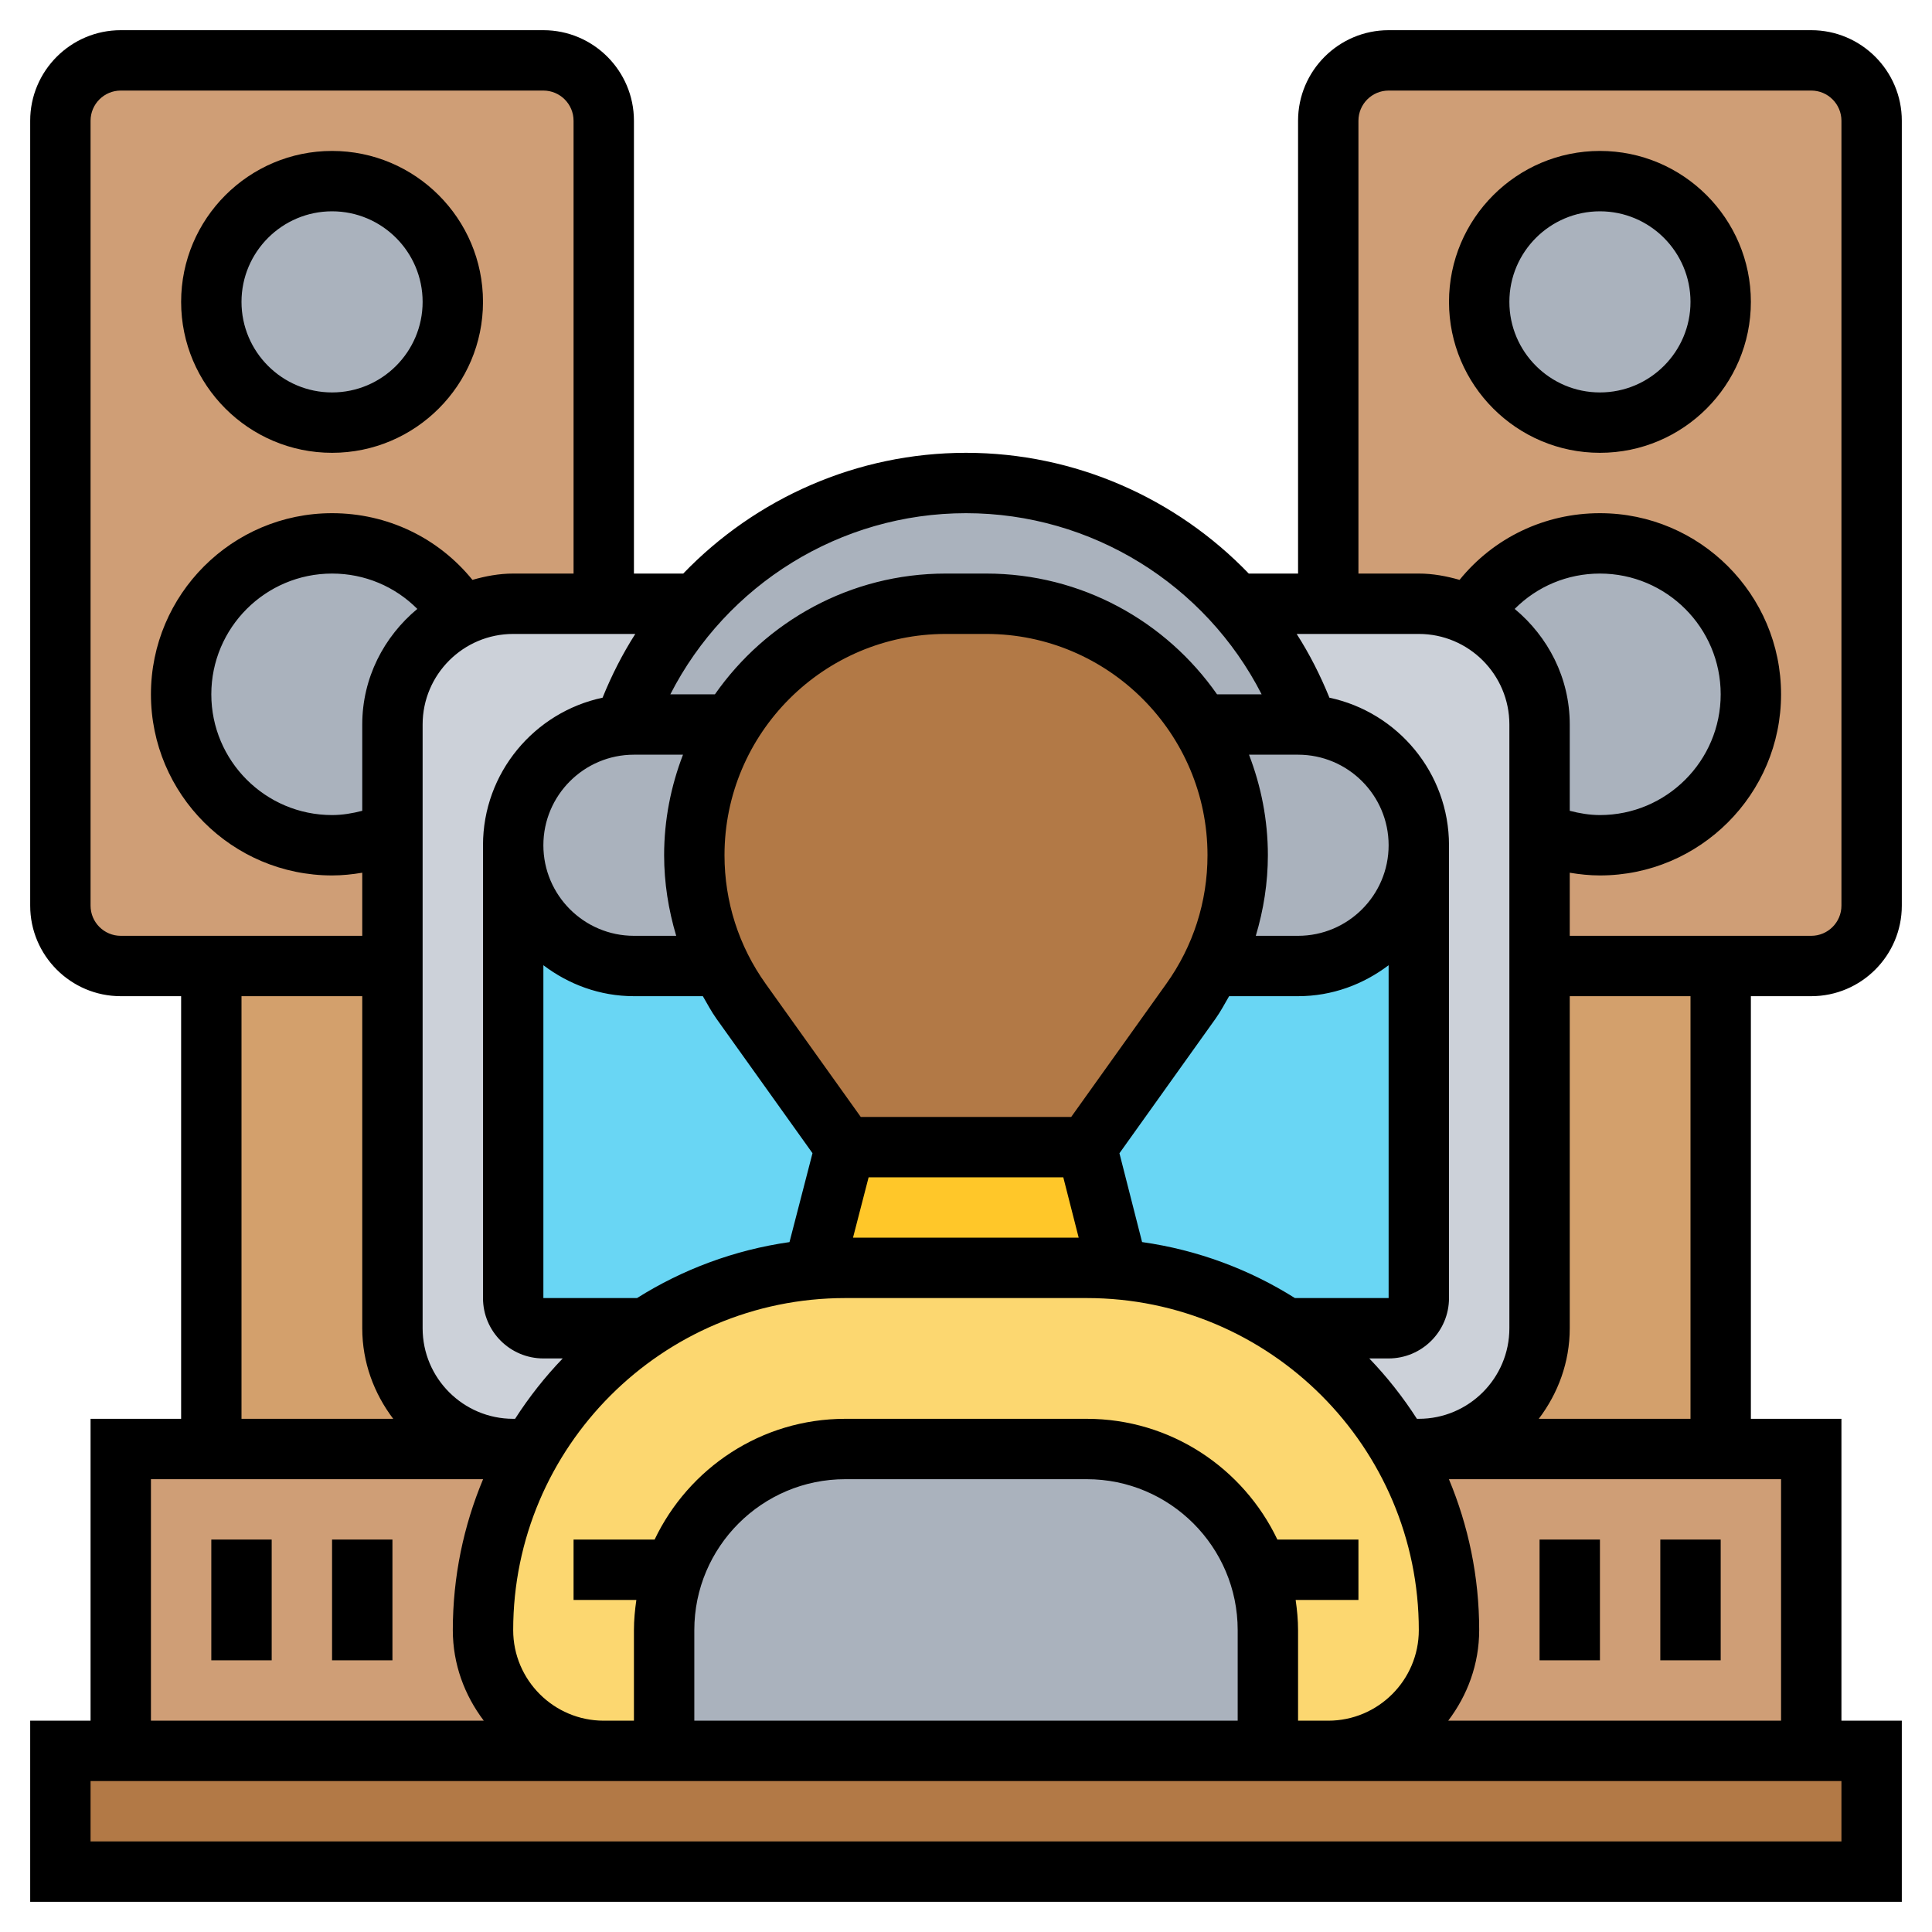 <svg id="Layer_5" enable-background="new 0 0 64 64" height="512" viewBox="0 0 64 64" width="512" xmlns="http://www.w3.org/2000/svg"><g><g><g><path d="m60 58h-16c1.1 0 2.1-.45 2.83-1.17.72-.73 1.17-1.73 1.17-2.83 0-2.18-.58-4.22-1.59-5.99l.02-.01h.57 10 3z" fill="#cf9e76"/></g><g><path d="m7 48h10 .6l-1.6 6c0 2.21 1.79 4 4 4h-16v-10z" fill="#cf9e76"/></g><g><path d="m44 58h16 2v4h-60v-4h2 16 2 20z" fill="#b27946"/></g><g><path d="m20 32h-16c-1.105 0-2-.895-2-2v-26c0-1.105.895-2 2-2h14c1.105 0 2 .895 2 2z" fill="#cf9e76"/></g><g><path d="m44 32h16c1.105 0 2-.895 2-2v-26c0-1.105-.895-2-2-2h-14c-1.105 0-2 .895-2 2z" fill="#cf9e76"/></g><g><path d="m57 32v16h-10c2.21 0 4-1.79 4-4v-12h.09z" fill="#d3a06c"/></g><g><path d="m17 48h-10v-16h6v12c0 2.21 1.79 4 4 4z" fill="#d3a06c"/></g><g><path d="m53 18c2.76 0 5 2.24 5 5s-2.24 5-5 5c-.71 0-1.39-.15-2-.42v-3.58c0-1.59-.93-2.96-2.27-3.6v-.01c.88-1.43 2.46-2.39 4.27-2.39z" fill="#aab2bd"/></g><g><circle cx="53" cy="10" fill="#aab2bd" r="4"/></g><g><circle cx="11" cy="10" fill="#aab2bd" r="4"/></g><g><path d="m15.27 20.4c-1.34.64-2.27 2.01-2.27 3.6v3.58c-.61.27-1.29.42-2 .42-2.76 0-5-2.24-5-5s2.24-5 5-5c1.81 0 3.39.96 4.27 2.4z" fill="#aab2bd"/></g><g><path d="m44 20h3c.62 0 1.21.14 1.73.4 1.34.64 2.27 2.01 2.27 3.6v3.58 4.42 12c0 2.21-1.79 4-4 4h-.57l-.02.01c-.93-1.61-2.23-2.98-3.77-4.01h3.36c.55 0 1-.45 1-1v-15c0-1.1-.45-2.1-1.17-2.83-.66-.65-1.54-1.08-2.51-1.15v-.01c-.53-1.5-1.34-2.86-2.38-4.01z" fill="#ccd1d9"/></g><g><path d="m23.03 20.03c-1.02 1.15-1.83 2.5-2.35 3.98v.01c-2.06.16-3.68 1.88-3.68 3.98v15c0 .55.45 1 1 1h3.36c-.67.44-1.29.95-1.85 1.51-.74.74-1.38 1.58-1.91 2.49h-.6c-2.21 0-4-1.79-4-4v-12-4.42-3.58c0-1.59.93-2.96 2.27-3.6.52-.26 1.11-.4 1.73-.4h3 3z" fill="#ccd1d9"/></g><g><path d="m47 28v15c0 .55-.45 1-1 1h-3.36-.01c-1.63-1.09-3.54-1.78-5.61-1.95v-.05l-1.02-4 3.45-4.83c.27-.37.5-.76.69-1.17h.01 2.85c2.21 0 4-1.79 4-4z" fill="#69d6f4"/></g><g><path d="m18.17 30.83c.73.72 1.73 1.17 2.83 1.17h2.85.01c.19.41.42.8.69 1.17l3.45 4.83-1.01 3.89.01.15c-2.08.17-4 .87-5.64 1.96h-3.36c-.55 0-1-.45-1-1v-15c0 1.1.45 2.1 1.17 2.83z" fill="#69d6f4"/></g><g><path d="m17.6 48c.53-.91 1.17-1.75 1.91-2.49.56-.56 1.18-1.07 1.85-1.51 1.64-1.09 3.56-1.79 5.64-1.96.33-.03.66-.04 1-.04h8c.34 0 .68.01 1.02.05 2.07.17 3.98.86 5.61 1.95h.01c1.54 1.03 2.84 2.4 3.77 4.01 1.01 1.77 1.59 3.81 1.59 5.99 0 1.1-.45 2.1-1.17 2.83-.73.72-1.73 1.17-2.83 1.17h-2v-4c0-.7-.12-1.37-.34-2-.82-2.33-3.05-4-5.66-4h-8c-2.61 0-4.84 1.67-5.66 4-.22.63-.34 1.3-.34 2v4h-2c-2.21 0-4-1.79-4-4z" fill="#fcd770"/></g><g><path d="m36 38 1.02 4v.05c-.34-.04-.68-.05-1.02-.05h-8c-.34 0-.67.01-1 .04l-.01-.15 1.01-3.89z" fill="#ffc729"/></g><g><path d="m20.68 24.01c.52-1.48 1.33-2.83 2.35-3.98 2.2-2.47 5.4-4.03 8.97-4.03 2.62 0 5.04.84 7.01 2.26.71.51 1.35 1.09 1.93 1.74 1.04 1.15 1.85 2.51 2.38 4.01v.01c-.11-.02-.21-.02-.32-.02h-3.21c-.35-.57-.76-1.09-1.23-1.56-1.51-1.51-3.59-2.44-5.89-2.44h-1.34c-3.01 0-5.66 1.6-7.12 4h-3.21c-.11 0-.21 0-.32.02z" fill="#aab2bd"/></g><g><path d="m45.83 25.17c.72.73 1.17 1.73 1.17 2.83 0 2.21-1.79 4-4 4h-2.85c.56-1.13.85-2.39.85-3.67 0-1.59-.44-3.07-1.21-4.33h3.21c.11 0 .21 0 .32.02.97.07 1.85.5 2.51 1.15z" fill="#aab2bd"/></g><g><path d="m21 24h3.21c-.77 1.26-1.21 2.74-1.21 4.33 0 1.28.29 2.54.85 3.67h-2.85c-1.1 0-2.1-.45-2.83-1.17-.72-.73-1.17-1.73-1.17-2.83 0-2.1 1.62-3.82 3.68-3.98.11-.02.21-.02.32-.02z" fill="#aab2bd"/></g><g><path d="m41.66 52c.22.63.34 1.3.34 2v4h-20v-4c0-.7.12-1.37.34-2 .82-2.33 3.05-4 5.66-4h8c2.61 0 4.84 1.67 5.66 4z" fill="#aab2bd"/></g><g><path d="m39.79 24c.77 1.26 1.21 2.74 1.21 4.33 0 1.28-.29 2.54-.85 3.67h-.01c-.19.41-.42.8-.69 1.17l-3.45 4.83h-8l-3.45-4.83c-.27-.37-.5-.76-.69-1.17h-.01c-.56-1.13-.85-2.39-.85-3.67 0-1.59.44-3.07 1.21-4.33 1.46-2.4 4.11-4 7.12-4h1.34c2.3 0 4.38.93 5.89 2.44.47.47.88.99 1.23 1.56z" fill="#b27946"/></g></g><g><path d="m60 33c1.654 0 3-1.346 3-3v-26c0-1.654-1.346-3-3-3h-14c-1.654 0-3 1.346-3 3v15h-1.633c-2.403-2.495-5.757-4-9.367-4s-6.964 1.505-9.367 4h-1.633v-15c0-1.654-1.346-3-3-3h-14c-1.654 0-3 1.346-3 3v26c0 1.654 1.346 3 3 3h2v14h-3v10h-2v6h62v-6h-2v-10h-3v-14zm-15-29c0-.552.449-1 1-1h14c.551 0 1 .448 1 1v26c0 .552-.449 1-1 1h-8v-2.09c.329.055.661.09 1 .09 3.309 0 6-2.691 6-6s-2.691-6-6-6c-1.832 0-3.518.814-4.65 2.209-.432-.123-.879-.209-1.35-.209h-2zm-4 53h-18v-3c0-2.757 2.243-5 5-5h8c2.757 0 5 2.243 5 5zm1.92-4h2.08v-2h-2.685c-1.126-2.361-3.53-4-6.315-4h-8c-2.785 0-5.189 1.639-6.315 4h-2.685v2h2.08c-.047.328-.08.66-.08 1v3h-1c-1.654 0-3-1.346-3-3 0-6.065 4.935-11 11-11h8c6.065 0 11 4.935 11 11 0 1.654-1.346 3-3 3h-1v-3c0-.34-.033-.672-.08-1zm-30.92-26.141c-.325.084-.657.141-1 .141-2.206 0-4-1.794-4-4s1.794-4 4-4c1.081 0 2.084.428 2.824 1.171-1.104.917-1.824 2.284-1.824 3.829zm9-1.859h1.625c-.398 1.036-.625 2.156-.625 3.33 0 .916.144 1.811.4 2.67h-1.4c-1.654 0-3-1.346-3-3s1.346-3 3-3zm22 0c1.654 0 3 1.346 3 3s-1.346 3-3 3h-1.4c.257-.859.4-1.754.4-2.67 0-1.174-.227-2.294-.625-3.33zm-.104 18c-1.509-.95-3.223-1.594-5.063-1.855l-.75-2.942 3.178-4.45c.172-.241.308-.5.455-.753h2.284c1.13 0 2.162-.391 3-1.026v11.026zm-14.122-4h6.449l.51 2h-7.476zm11.226-10.67c0 1.537-.472 3.011-1.366 4.261l-3.149 4.409h-6.971l-3.149-4.409c-.893-1.25-1.365-2.724-1.365-4.261 0-4.042 3.289-7.33 7.331-7.33h1.339c4.041 0 7.33 3.288 7.33 7.33zm-22 3.644c.838.635 1.87 1.026 3 1.026h2.283c.147.253.283.512.455.753l3.177 4.448-.762 2.945c-1.835.263-3.544.906-5.049 1.853h-3.104zm32.176-11.803c.74-.743 1.743-1.171 2.824-1.171 2.206 0 4 1.794 4 4s-1.794 4-4 4c-.343 0-.675-.057-1-.141v-2.859c0-1.545-.72-2.912-1.824-3.829zm-3.176.829c1.654 0 3 1.346 3 3v20c0 1.654-1.346 3-3 3h-.063c-.461-.718-.989-1.388-1.578-2h.641c1.103 0 2-.897 2-2v-15c0-2.4-1.702-4.408-3.961-4.888-.302-.743-.661-1.451-1.085-2.112zm-15-4c4.165 0 7.934 2.362 9.793 6h-1.477c-1.688-2.414-4.484-4-7.647-4h-1.339c-3.163 0-5.959 1.586-7.647 4h-1.477c1.86-3.638 5.629-6 9.794-6zm-12.039 6.112c-2.259.48-3.961 2.488-3.961 4.888v15c0 1.103.897 2 2 2h.641c-.589.612-1.117 1.282-1.578 2h-.063c-1.654 0-3-1.346-3-3v-20c0-1.654 1.346-3 3-3h4.045c-.423.661-.783 1.369-1.084 2.112zm-16.961 6.888v-26c0-.552.449-1 1-1h14c.551 0 1 .448 1 1v15h-2c-.471 0-.918.086-1.35.209-1.133-1.395-2.818-2.209-4.65-2.209-3.309 0-6 2.691-6 6s2.691 6 6 6c.339 0 .671-.035 1-.09v2.09h-8c-.551 0-1-.448-1-1zm5 3h4v11c0 1.13.391 2.162 1.026 3h-5.026zm-3 16h11.003c-.644 1.54-1.003 3.229-1.003 5 0 1.13.391 2.162 1.026 3h-11.026zm56 12h-58v-2h17 24 17zm-2-4h-11.026c.635-.838 1.026-1.87 1.026-3 0-1.771-.359-3.46-1.003-5h11.003zm-3-10h-5.026c.635-.838 1.026-1.87 1.026-3v-11h4z"/><path d="m53 15c2.757 0 5-2.243 5-5s-2.243-5-5-5-5 2.243-5 5 2.243 5 5 5zm0-8c1.654 0 3 1.346 3 3s-1.346 3-3 3-3-1.346-3-3 1.346-3 3-3z"/><path d="m11 15c2.757 0 5-2.243 5-5s-2.243-5-5-5-5 2.243-5 5 2.243 5 5 5zm0-8c1.654 0 3 1.346 3 3s-1.346 3-3 3-3-1.346-3-3 1.346-3 3-3z"/><path d="m55 51h2v4h-2z"/><path d="m51 51h2v4h-2z"/><path d="m7 51h2v4h-2z"/><path d="m11 51h2v4h-2z"/></g></g></svg>